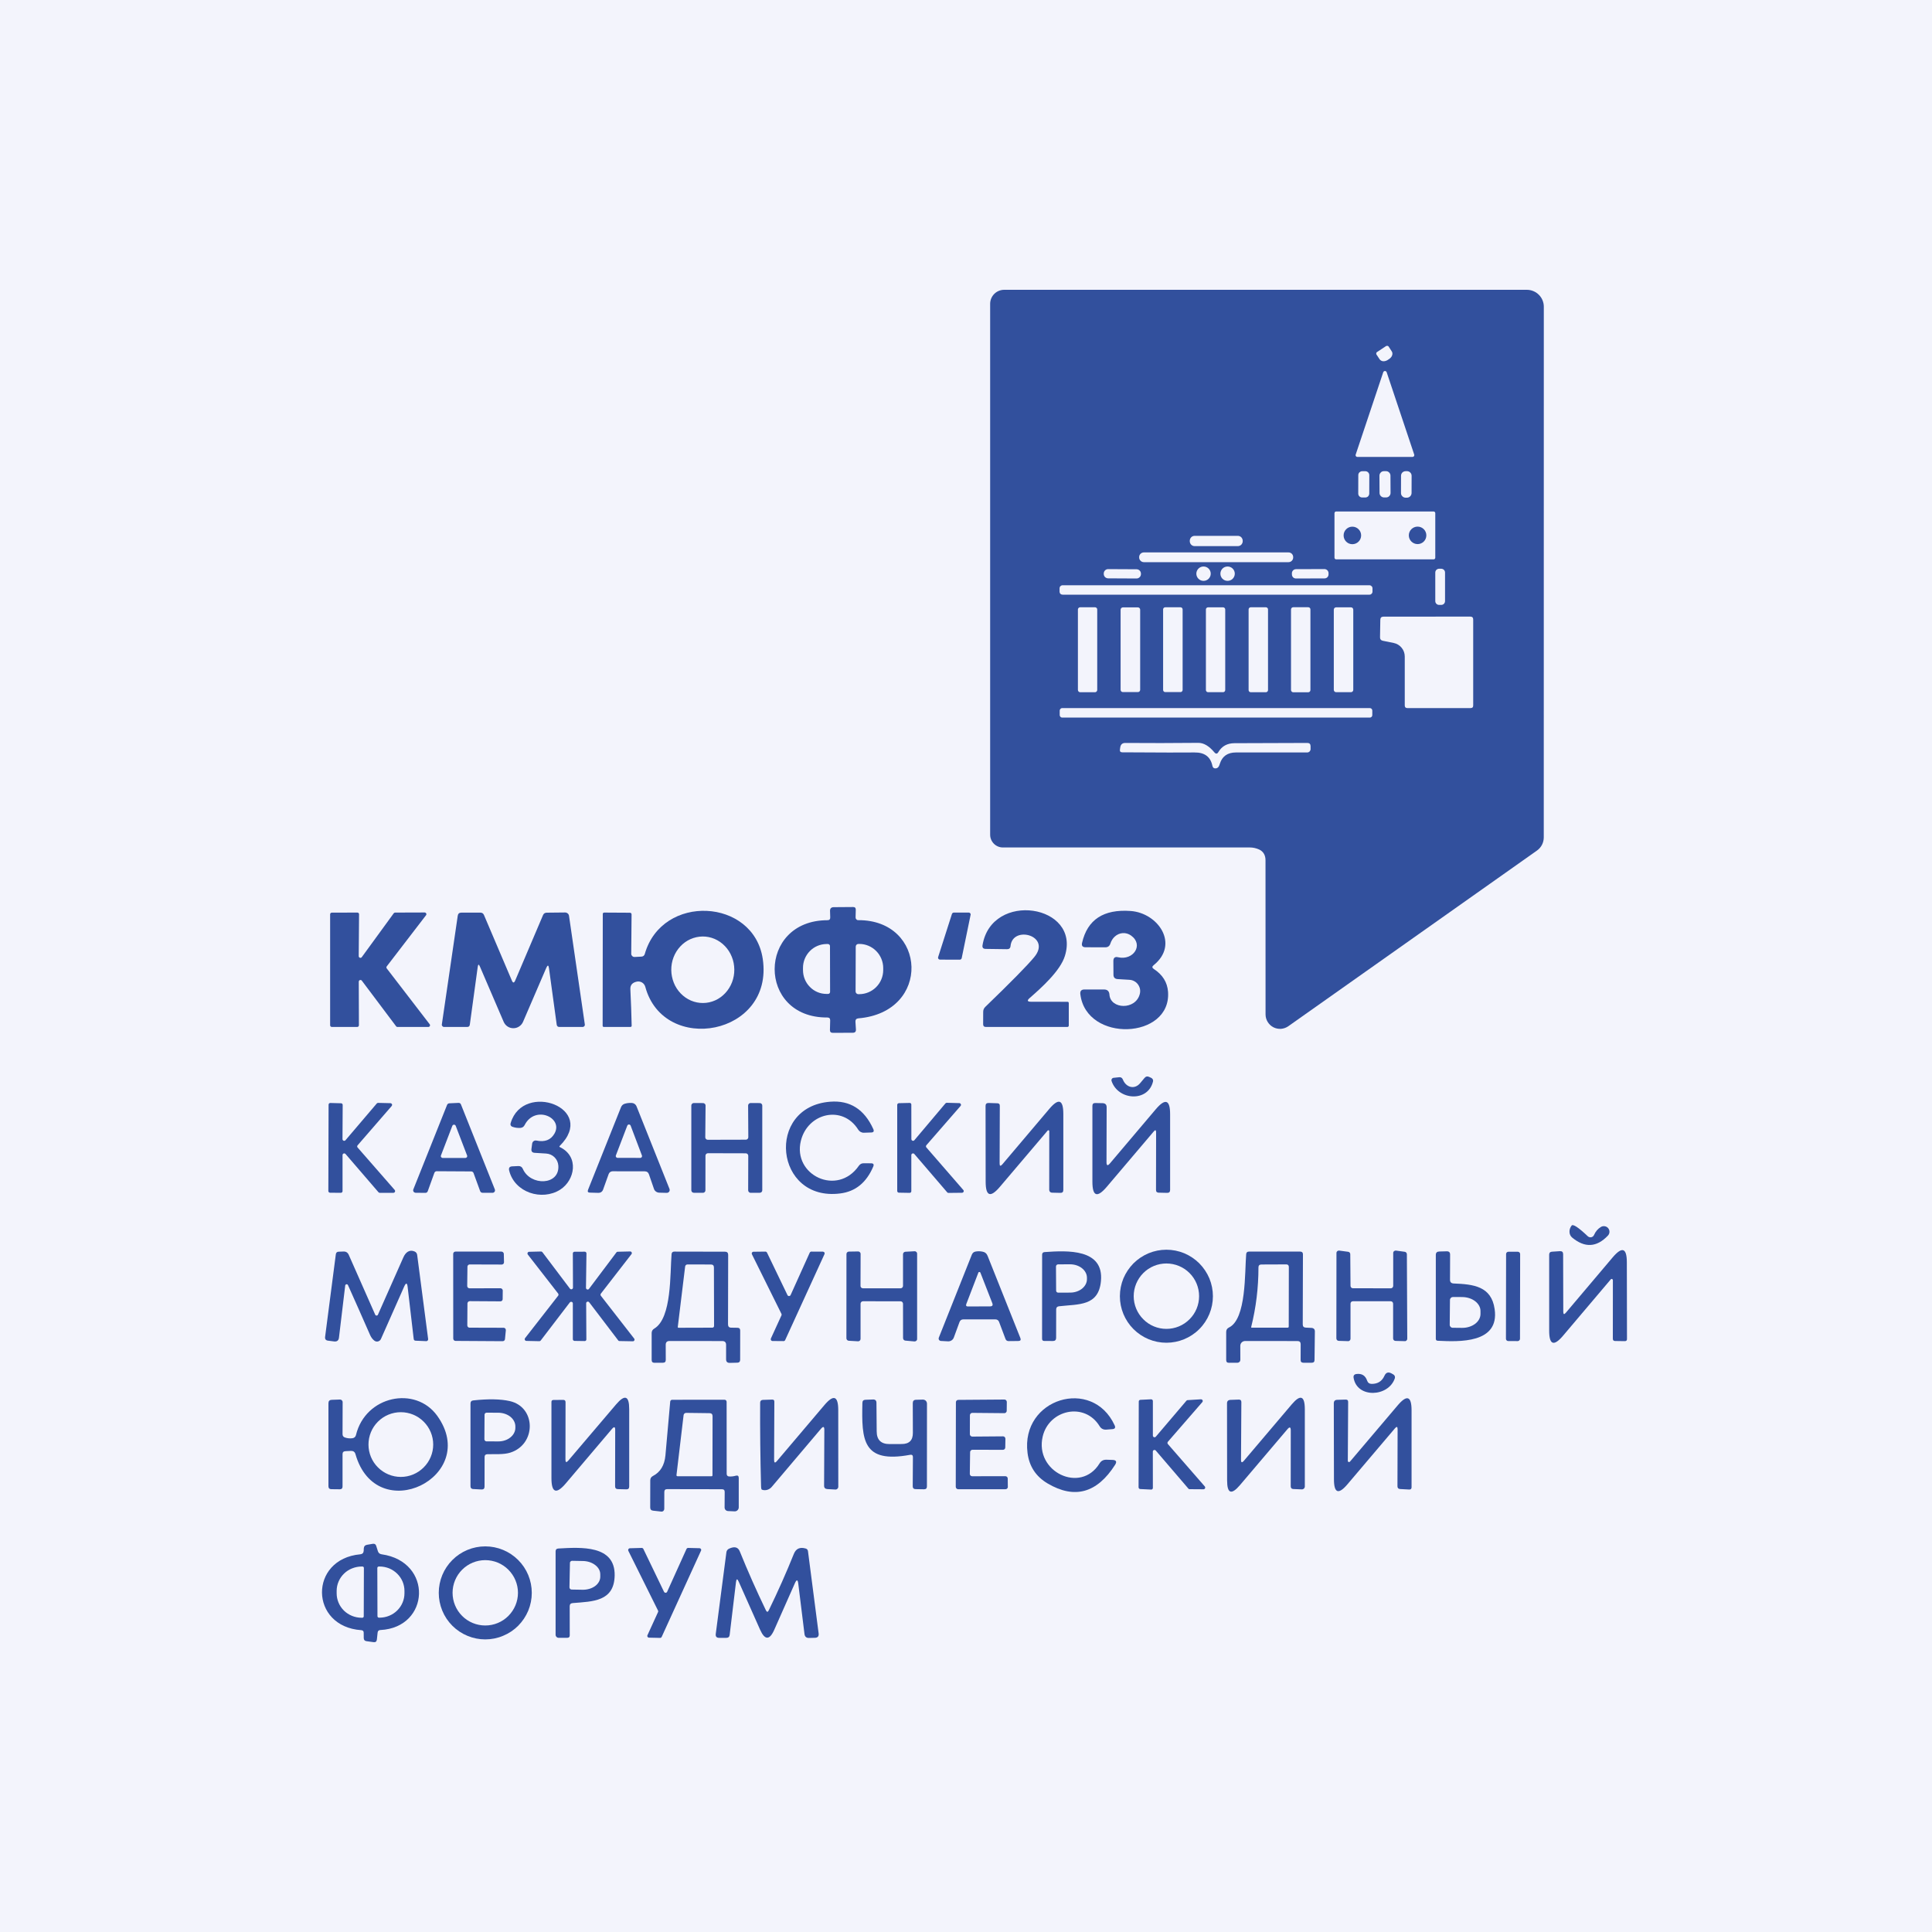 <?xml version="1.0" encoding="UTF-8"?> <svg xmlns="http://www.w3.org/2000/svg" width="40" height="40" viewBox="0 0 40 40" fill="none"><rect width="40" height="40" fill="#F3F4FC"></rect><path d="M26.067 17.587C26.006 17.56 25.942 17.546 25.88 17.546H20.764C20.694 17.546 20.627 17.518 20.578 17.469C20.528 17.419 20.5 17.352 20.5 17.283V6.29C20.5 6.213 20.531 6.139 20.585 6.085C20.639 6.031 20.713 6 20.79 6H31.612C31.658 6 31.704 6.009 31.746 6.027C31.789 6.044 31.828 6.07 31.86 6.103C31.893 6.135 31.919 6.174 31.936 6.216C31.954 6.259 31.963 6.304 31.963 6.35L31.962 17.337C31.962 17.391 31.949 17.443 31.925 17.491C31.9 17.538 31.865 17.579 31.821 17.61L26.673 21.247C26.628 21.278 26.576 21.297 26.521 21.301C26.466 21.304 26.412 21.293 26.363 21.268C26.315 21.243 26.274 21.204 26.246 21.158C26.217 21.111 26.202 21.057 26.202 21.003C26.201 19.958 26.2 18.895 26.201 17.813C26.202 17.71 26.158 17.628 26.067 17.587ZM28.697 7.165L28.511 7.288C28.506 7.29 28.503 7.294 28.5 7.298C28.497 7.302 28.495 7.307 28.494 7.312C28.493 7.317 28.493 7.322 28.494 7.327C28.494 7.332 28.497 7.337 28.499 7.341L28.564 7.439C28.572 7.45 28.582 7.459 28.594 7.466C28.606 7.473 28.62 7.477 28.636 7.479C28.651 7.48 28.667 7.479 28.683 7.474C28.699 7.47 28.714 7.463 28.729 7.454L28.763 7.431C28.778 7.421 28.79 7.41 28.8 7.397C28.811 7.384 28.819 7.37 28.823 7.355C28.828 7.341 28.83 7.326 28.828 7.312C28.827 7.298 28.822 7.285 28.814 7.274L28.751 7.176C28.748 7.172 28.744 7.168 28.74 7.165C28.736 7.162 28.731 7.161 28.726 7.16C28.721 7.159 28.716 7.159 28.711 7.16C28.706 7.161 28.701 7.163 28.697 7.165ZM28.068 9.412C28.066 9.417 28.065 9.423 28.066 9.429C28.067 9.435 28.07 9.44 28.073 9.445C28.076 9.45 28.081 9.453 28.086 9.456C28.091 9.459 28.097 9.46 28.103 9.46H29.245C29.251 9.46 29.256 9.459 29.262 9.456C29.267 9.453 29.271 9.45 29.275 9.445C29.278 9.44 29.28 9.435 29.281 9.429C29.282 9.423 29.282 9.417 29.28 9.412L28.709 7.705C28.706 7.698 28.701 7.692 28.695 7.688C28.689 7.683 28.681 7.681 28.674 7.681C28.666 7.681 28.659 7.683 28.653 7.688C28.646 7.692 28.642 7.698 28.639 7.705L28.068 9.412ZM28.35 9.838C28.35 9.816 28.341 9.795 28.326 9.78C28.311 9.765 28.29 9.756 28.269 9.756L28.204 9.756C28.193 9.756 28.182 9.758 28.172 9.762C28.163 9.766 28.154 9.772 28.146 9.779C28.138 9.787 28.132 9.796 28.128 9.806C28.124 9.816 28.122 9.826 28.122 9.837L28.121 10.218C28.121 10.24 28.129 10.261 28.144 10.276C28.16 10.291 28.18 10.3 28.202 10.3L28.267 10.3C28.278 10.3 28.288 10.298 28.298 10.294C28.308 10.29 28.317 10.284 28.325 10.277C28.332 10.269 28.338 10.26 28.342 10.25C28.346 10.241 28.349 10.23 28.349 10.219L28.35 9.838ZM28.788 9.847C28.788 9.822 28.778 9.799 28.76 9.781C28.742 9.764 28.719 9.754 28.694 9.755L28.652 9.755C28.64 9.755 28.628 9.757 28.616 9.762C28.605 9.767 28.595 9.774 28.587 9.783C28.578 9.791 28.571 9.802 28.567 9.813C28.562 9.824 28.56 9.836 28.56 9.849L28.562 10.207C28.562 10.232 28.572 10.255 28.59 10.272C28.608 10.29 28.631 10.299 28.656 10.299L28.698 10.299C28.71 10.299 28.722 10.296 28.733 10.292C28.745 10.287 28.755 10.28 28.763 10.271C28.772 10.262 28.779 10.252 28.783 10.241C28.788 10.23 28.79 10.217 28.79 10.205L28.788 9.847ZM29.226 9.85C29.226 9.838 29.223 9.826 29.219 9.814C29.214 9.802 29.207 9.792 29.198 9.783C29.189 9.774 29.179 9.767 29.167 9.762C29.156 9.757 29.143 9.755 29.131 9.755L29.103 9.755C29.078 9.755 29.053 9.765 29.035 9.782C29.017 9.8 29.007 9.824 29.007 9.85L29.006 10.208C29.006 10.22 29.008 10.233 29.013 10.245C29.018 10.256 29.025 10.267 29.034 10.275C29.042 10.284 29.053 10.291 29.064 10.296C29.076 10.301 29.088 10.304 29.101 10.304L29.129 10.304C29.154 10.304 29.178 10.294 29.196 10.276C29.214 10.258 29.224 10.234 29.225 10.209L29.226 9.85ZM29.716 10.624C29.716 10.615 29.712 10.606 29.706 10.6C29.7 10.593 29.691 10.59 29.682 10.59H27.663C27.659 10.59 27.654 10.591 27.65 10.592C27.646 10.594 27.642 10.597 27.639 10.6C27.636 10.603 27.634 10.607 27.632 10.611C27.63 10.615 27.629 10.619 27.629 10.624V11.547C27.629 11.552 27.63 11.556 27.632 11.56C27.634 11.564 27.636 11.568 27.639 11.571C27.642 11.574 27.646 11.577 27.65 11.578C27.654 11.58 27.659 11.581 27.663 11.581H29.682C29.691 11.581 29.7 11.577 29.706 11.571C29.712 11.565 29.716 11.556 29.716 11.547V10.624ZM25.729 11.196C25.729 11.169 25.718 11.143 25.699 11.123C25.679 11.104 25.654 11.094 25.626 11.094H24.735C24.708 11.094 24.682 11.104 24.663 11.123C24.644 11.143 24.633 11.169 24.633 11.196V11.205C24.633 11.232 24.644 11.258 24.663 11.278C24.682 11.297 24.708 11.307 24.735 11.307H25.626C25.654 11.307 25.679 11.297 25.699 11.278C25.718 11.258 25.729 11.232 25.729 11.205V11.196ZM26.774 11.534C26.774 11.508 26.764 11.484 26.746 11.465C26.727 11.447 26.703 11.437 26.677 11.437H23.683C23.657 11.437 23.632 11.447 23.614 11.465C23.595 11.484 23.585 11.508 23.585 11.534V11.541C23.585 11.567 23.595 11.592 23.614 11.61C23.632 11.629 23.657 11.639 23.683 11.639H26.677C26.703 11.639 26.727 11.629 26.746 11.61C26.764 11.592 26.774 11.567 26.774 11.541V11.534ZM25.067 11.877C25.067 11.838 25.051 11.8 25.023 11.772C24.995 11.744 24.957 11.729 24.918 11.729C24.878 11.729 24.841 11.744 24.813 11.772C24.785 11.8 24.769 11.838 24.769 11.877C24.769 11.917 24.785 11.955 24.813 11.983C24.841 12.011 24.878 12.026 24.918 12.026C24.957 12.026 24.995 12.011 25.023 11.983C25.051 11.955 25.067 11.917 25.067 11.877ZM25.565 11.877C25.565 11.838 25.549 11.8 25.521 11.772C25.493 11.744 25.455 11.729 25.416 11.729C25.376 11.729 25.338 11.744 25.31 11.772C25.283 11.8 25.267 11.838 25.267 11.877C25.267 11.917 25.283 11.955 25.31 11.983C25.338 12.011 25.376 12.026 25.416 12.026C25.455 12.026 25.493 12.011 25.521 11.983C25.549 11.955 25.565 11.917 25.565 11.877ZM23.622 11.877C23.622 11.853 23.613 11.83 23.596 11.813C23.579 11.796 23.556 11.786 23.532 11.786L22.943 11.783C22.919 11.783 22.896 11.792 22.879 11.809C22.862 11.826 22.852 11.849 22.852 11.873L22.852 11.883C22.852 11.906 22.861 11.93 22.878 11.947C22.895 11.964 22.918 11.973 22.942 11.974L23.531 11.977C23.555 11.977 23.578 11.967 23.595 11.95C23.612 11.934 23.622 11.911 23.622 11.886V11.877ZM27.506 11.866C27.506 11.855 27.504 11.844 27.499 11.834C27.495 11.823 27.489 11.814 27.481 11.807C27.474 11.799 27.464 11.793 27.454 11.789C27.444 11.784 27.433 11.782 27.422 11.782L26.831 11.784C26.82 11.784 26.809 11.787 26.799 11.791C26.789 11.795 26.78 11.801 26.772 11.809C26.764 11.817 26.758 11.826 26.754 11.836C26.75 11.847 26.747 11.857 26.747 11.868L26.748 11.894C26.748 11.905 26.75 11.916 26.754 11.926C26.758 11.936 26.765 11.945 26.772 11.953C26.78 11.961 26.789 11.967 26.8 11.971C26.81 11.975 26.821 11.977 26.832 11.977L27.423 11.975C27.434 11.975 27.444 11.973 27.455 11.969C27.465 11.965 27.474 11.958 27.482 11.951C27.489 11.943 27.496 11.934 27.5 11.923C27.504 11.913 27.506 11.902 27.506 11.891V11.866ZM29.918 11.854C29.918 11.833 29.91 11.813 29.895 11.798C29.88 11.784 29.86 11.775 29.839 11.775H29.795C29.774 11.775 29.754 11.784 29.739 11.798C29.724 11.813 29.716 11.833 29.716 11.854V12.445C29.716 12.466 29.724 12.486 29.739 12.501C29.754 12.516 29.774 12.524 29.795 12.524H29.839C29.86 12.524 29.88 12.516 29.895 12.501C29.91 12.486 29.918 12.466 29.918 12.445V11.854ZM28.416 12.18C28.416 12.172 28.414 12.164 28.411 12.156C28.408 12.148 28.403 12.141 28.397 12.136C28.391 12.13 28.384 12.125 28.377 12.122C28.369 12.119 28.361 12.117 28.353 12.117H22C21.983 12.117 21.967 12.124 21.955 12.136C21.943 12.147 21.937 12.163 21.937 12.18V12.25C21.937 12.266 21.943 12.282 21.955 12.294C21.967 12.306 21.983 12.312 22 12.312H28.353C28.361 12.312 28.369 12.311 28.377 12.308C28.384 12.305 28.391 12.3 28.397 12.294C28.403 12.288 28.408 12.281 28.411 12.274C28.414 12.266 28.416 12.258 28.416 12.25V12.18ZM22.717 12.62C22.717 12.614 22.716 12.607 22.714 12.602C22.711 12.596 22.708 12.591 22.703 12.587C22.699 12.582 22.694 12.579 22.689 12.577C22.683 12.574 22.677 12.573 22.671 12.573H22.364C22.358 12.573 22.352 12.574 22.346 12.577C22.34 12.579 22.335 12.582 22.331 12.587C22.326 12.591 22.323 12.596 22.321 12.602C22.318 12.607 22.317 12.614 22.317 12.62V14.285C22.317 14.298 22.322 14.309 22.331 14.318C22.34 14.327 22.351 14.332 22.364 14.332H22.671C22.683 14.332 22.695 14.327 22.703 14.318C22.712 14.309 22.717 14.298 22.717 14.285V12.62ZM23.606 12.623C23.606 12.61 23.601 12.598 23.592 12.589C23.583 12.58 23.571 12.575 23.558 12.575H23.249C23.236 12.575 23.224 12.58 23.215 12.589C23.206 12.598 23.201 12.61 23.201 12.623V14.282C23.201 14.294 23.206 14.306 23.215 14.316C23.224 14.324 23.236 14.329 23.249 14.329H23.558C23.571 14.329 23.583 14.324 23.592 14.316C23.601 14.306 23.606 14.294 23.606 14.282V12.623ZM24.485 12.618C24.485 12.613 24.484 12.607 24.482 12.601C24.48 12.596 24.476 12.591 24.472 12.586C24.468 12.582 24.463 12.579 24.457 12.576C24.452 12.574 24.446 12.573 24.44 12.573H24.126C24.12 12.573 24.114 12.574 24.108 12.576C24.103 12.579 24.098 12.582 24.094 12.586C24.09 12.591 24.086 12.596 24.084 12.601C24.081 12.607 24.081 12.613 24.081 12.618V14.284C24.081 14.296 24.085 14.308 24.094 14.316C24.102 14.325 24.114 14.329 24.126 14.329H24.44C24.452 14.329 24.463 14.325 24.472 14.316C24.48 14.308 24.485 14.296 24.485 14.284V12.618ZM25.367 12.618C25.367 12.607 25.362 12.595 25.354 12.587C25.346 12.579 25.334 12.574 25.323 12.574H25.011C24.999 12.574 24.988 12.579 24.98 12.587C24.971 12.595 24.967 12.607 24.967 12.618V14.286C24.967 14.298 24.971 14.309 24.98 14.318C24.988 14.326 24.999 14.331 25.011 14.331H25.323C25.334 14.331 25.346 14.326 25.354 14.318C25.362 14.309 25.367 14.298 25.367 14.286V12.618ZM26.253 12.618C26.253 12.613 26.252 12.607 26.25 12.601C26.247 12.596 26.244 12.591 26.24 12.586C26.236 12.582 26.231 12.579 26.225 12.576C26.22 12.574 26.214 12.573 26.208 12.573H25.896C25.89 12.573 25.884 12.574 25.879 12.576C25.873 12.579 25.868 12.582 25.864 12.586C25.86 12.591 25.857 12.596 25.854 12.601C25.852 12.607 25.851 12.613 25.851 12.618V14.286C25.851 14.299 25.855 14.31 25.864 14.319C25.872 14.327 25.884 14.332 25.896 14.332H26.208C26.214 14.332 26.22 14.331 26.225 14.328C26.231 14.326 26.236 14.323 26.24 14.319C26.244 14.314 26.247 14.309 26.25 14.304C26.252 14.298 26.253 14.292 26.253 14.286V12.618ZM27.131 12.618C27.131 12.606 27.127 12.594 27.118 12.585C27.109 12.577 27.097 12.572 27.085 12.572H26.776C26.763 12.572 26.751 12.577 26.743 12.585C26.734 12.594 26.729 12.606 26.729 12.618V14.286C26.729 14.299 26.734 14.311 26.743 14.319C26.751 14.328 26.763 14.333 26.776 14.333H27.085C27.097 14.333 27.109 14.328 27.118 14.319C27.127 14.311 27.131 14.299 27.131 14.286V12.618ZM28.018 12.622C28.018 12.609 28.013 12.597 28.004 12.588C27.995 12.579 27.983 12.574 27.97 12.574H27.663C27.65 12.574 27.638 12.579 27.629 12.588C27.62 12.597 27.615 12.609 27.615 12.622V14.283C27.615 14.296 27.62 14.308 27.629 14.317C27.638 14.326 27.65 14.331 27.663 14.331H27.97C27.983 14.331 27.995 14.326 28.004 14.317C28.013 14.308 28.018 14.296 28.018 14.283V12.622ZM28.855 13.312C28.92 13.325 28.978 13.36 29.02 13.412C29.062 13.463 29.084 13.527 29.084 13.593V14.606C29.084 14.642 29.102 14.66 29.138 14.66H30.446C30.484 14.66 30.502 14.641 30.501 14.604V12.827C30.501 12.786 30.481 12.766 30.441 12.766L28.644 12.767C28.601 12.767 28.579 12.789 28.578 12.831L28.572 13.194C28.571 13.234 28.59 13.258 28.628 13.266L28.855 13.312ZM28.412 14.712C28.412 14.698 28.407 14.685 28.397 14.675C28.387 14.665 28.374 14.66 28.36 14.66H21.992C21.979 14.66 21.965 14.665 21.956 14.675C21.946 14.685 21.94 14.698 21.94 14.712V14.805C21.94 14.819 21.946 14.832 21.956 14.842C21.965 14.852 21.979 14.857 21.992 14.857H28.36C28.374 14.857 28.387 14.852 28.397 14.842C28.407 14.832 28.412 14.819 28.412 14.805V14.712ZM25.142 15.576C25.032 15.444 24.92 15.378 24.806 15.38C24.288 15.385 23.785 15.386 23.3 15.382C23.239 15.381 23.204 15.411 23.194 15.47L23.187 15.518C23.181 15.557 23.198 15.576 23.237 15.576C24.031 15.581 24.529 15.582 24.731 15.579C24.939 15.576 25.063 15.668 25.102 15.857C25.109 15.893 25.132 15.911 25.168 15.909C25.184 15.908 25.199 15.903 25.212 15.893C25.229 15.881 25.243 15.854 25.256 15.811C25.305 15.657 25.416 15.579 25.588 15.579C26.09 15.578 26.582 15.578 27.064 15.579C27.073 15.579 27.082 15.577 27.091 15.574C27.099 15.57 27.107 15.565 27.114 15.559C27.12 15.552 27.125 15.544 27.129 15.536C27.132 15.527 27.134 15.518 27.134 15.509V15.448C27.133 15.404 27.111 15.382 27.068 15.382C26.573 15.384 26.07 15.385 25.56 15.387C25.409 15.387 25.298 15.448 25.226 15.569C25.202 15.611 25.174 15.614 25.142 15.576Z" fill="#32509D"></path><path d="M27.999 11.267C28.099 11.267 28.181 11.186 28.181 11.085C28.181 10.985 28.099 10.904 27.999 10.904C27.899 10.904 27.818 10.985 27.818 11.085C27.818 11.186 27.899 11.267 27.999 11.267Z" fill="#32509D"></path><path d="M29.35 11.265C29.45 11.265 29.531 11.184 29.531 11.084C29.531 10.984 29.45 10.903 29.35 10.903C29.25 10.903 29.168 10.984 29.168 11.084C29.168 11.184 29.25 11.265 29.35 11.265Z" fill="#32509D"></path><path d="M17.189 18.994L17.185 18.859C17.184 18.809 17.209 18.783 17.26 18.782L17.662 18.779C17.699 18.778 17.718 18.796 17.718 18.834L17.714 18.996C17.714 19.003 17.716 19.011 17.718 19.017C17.721 19.024 17.725 19.03 17.73 19.035C17.735 19.04 17.741 19.044 17.747 19.047C17.754 19.05 17.761 19.051 17.768 19.051C19.187 19.042 19.29 20.957 17.77 21.084C17.729 21.088 17.709 21.111 17.711 21.153L17.721 21.313C17.724 21.359 17.702 21.382 17.657 21.382L17.243 21.384C17.202 21.384 17.182 21.364 17.183 21.323L17.188 21.125C17.188 21.085 17.169 21.066 17.128 21.066C15.671 21.076 15.678 19.052 17.132 19.052C17.171 19.052 17.19 19.033 17.189 18.994ZM17.186 20.536L17.184 19.587C17.184 19.576 17.18 19.566 17.172 19.558C17.164 19.55 17.153 19.545 17.142 19.545H17.111C16.982 19.546 16.858 19.598 16.767 19.691C16.676 19.784 16.624 19.91 16.625 20.041V20.083C16.625 20.148 16.637 20.212 16.662 20.273C16.686 20.333 16.722 20.387 16.768 20.433C16.813 20.48 16.867 20.516 16.926 20.541C16.985 20.566 17.049 20.578 17.113 20.578H17.144C17.156 20.578 17.166 20.574 17.174 20.566C17.182 20.558 17.186 20.547 17.186 20.536ZM17.717 19.599L17.714 20.527C17.714 20.542 17.72 20.556 17.731 20.567C17.741 20.577 17.755 20.583 17.77 20.583H17.789C17.854 20.583 17.919 20.57 17.979 20.545C18.039 20.52 18.094 20.483 18.14 20.437C18.186 20.391 18.223 20.336 18.248 20.275C18.273 20.215 18.286 20.149 18.286 20.084V20.042C18.286 19.91 18.233 19.783 18.141 19.69C18.048 19.596 17.922 19.543 17.791 19.543H17.773C17.758 19.543 17.744 19.549 17.733 19.559C17.723 19.57 17.717 19.584 17.717 19.599Z" fill="#32509D"></path><path d="M13.36 20.431C13.35 20.395 13.327 20.363 13.295 20.343C13.263 20.323 13.224 20.316 13.187 20.323C13.093 20.342 13.047 20.394 13.051 20.48C13.064 20.745 13.073 20.996 13.078 21.233C13.079 21.252 13.069 21.262 13.05 21.262H12.504C12.486 21.262 12.477 21.253 12.477 21.235L12.48 18.925C12.48 18.904 12.491 18.894 12.512 18.894L13.039 18.897C13.063 18.897 13.076 18.91 13.076 18.934L13.069 19.746C13.069 19.755 13.07 19.764 13.074 19.773C13.078 19.781 13.083 19.788 13.089 19.794C13.096 19.801 13.104 19.805 13.112 19.809C13.12 19.812 13.129 19.813 13.139 19.813L13.279 19.806C13.316 19.804 13.34 19.785 13.35 19.75C13.707 18.495 15.604 18.594 15.792 19.853C16.028 21.44 13.742 21.85 13.36 20.431ZM14.557 20.766C14.642 20.766 14.727 20.747 14.806 20.712C14.885 20.677 14.956 20.625 15.016 20.561C15.076 20.496 15.124 20.42 15.156 20.336C15.188 20.252 15.204 20.163 15.203 20.072C15.202 19.982 15.185 19.892 15.151 19.809C15.118 19.726 15.069 19.65 15.008 19.587C14.947 19.523 14.874 19.473 14.795 19.439C14.715 19.405 14.63 19.388 14.545 19.389C14.459 19.39 14.374 19.409 14.295 19.444C14.216 19.479 14.145 19.53 14.085 19.595C14.025 19.659 13.977 19.736 13.945 19.82C13.913 19.903 13.897 19.993 13.898 20.084C13.899 20.174 13.917 20.263 13.95 20.346C13.983 20.43 14.032 20.505 14.094 20.569C14.155 20.632 14.227 20.682 14.306 20.716C14.386 20.75 14.471 20.767 14.557 20.766Z" fill="#32509D"></path><path d="M21.344 20.74L22.1 20.741C22.118 20.741 22.128 20.75 22.128 20.77V21.235C22.128 21.242 22.124 21.249 22.119 21.254C22.114 21.259 22.107 21.262 22.1 21.262H20.412C20.374 21.262 20.355 21.243 20.355 21.205L20.356 20.949C20.356 20.909 20.37 20.875 20.399 20.847C20.929 20.335 21.267 19.992 21.412 19.817C21.781 19.374 20.964 19.147 20.922 19.587C20.918 19.631 20.893 19.653 20.849 19.652L20.406 19.646C20.355 19.645 20.334 19.62 20.342 19.57C20.528 18.437 22.381 18.727 22.047 19.793C21.952 20.101 21.561 20.451 21.316 20.665C21.26 20.714 21.269 20.739 21.344 20.74Z" fill="#32509D"></path><path d="M23.887 20.061C24.07 20.179 24.168 20.337 24.183 20.533C24.255 21.521 22.489 21.594 22.367 20.583C22.359 20.518 22.388 20.486 22.453 20.486H22.856C22.927 20.486 22.965 20.522 22.97 20.592C22.989 20.896 23.514 20.919 23.599 20.577C23.607 20.544 23.608 20.509 23.602 20.475C23.595 20.442 23.581 20.41 23.561 20.382C23.541 20.354 23.515 20.331 23.485 20.315C23.455 20.298 23.422 20.288 23.387 20.286L23.138 20.271C23.082 20.267 23.053 20.237 23.053 20.18L23.051 19.897C23.051 19.829 23.084 19.803 23.15 19.819C23.464 19.892 23.686 19.561 23.417 19.369C23.367 19.333 23.307 19.315 23.245 19.319C23.184 19.323 23.125 19.349 23.08 19.391C23.038 19.429 23.008 19.478 22.989 19.536C22.973 19.587 22.938 19.613 22.884 19.613L22.475 19.612C22.413 19.612 22.389 19.581 22.403 19.521C22.513 19.039 22.849 18.82 23.409 18.861C23.978 18.902 24.425 19.549 23.884 19.984C23.85 20.011 23.851 20.037 23.887 20.061Z" fill="#32509D"></path><path d="M7.428 20.324L7.431 21.227C7.431 21.236 7.427 21.245 7.421 21.252C7.414 21.258 7.405 21.262 7.396 21.262H6.87C6.861 21.262 6.852 21.258 6.845 21.252C6.839 21.245 6.835 21.236 6.835 21.227V18.93C6.835 18.92 6.839 18.912 6.845 18.905C6.852 18.898 6.861 18.895 6.87 18.895L7.399 18.894C7.409 18.894 7.418 18.897 7.424 18.904C7.431 18.91 7.434 18.919 7.434 18.928L7.427 19.796C7.427 19.803 7.43 19.811 7.434 19.817C7.438 19.823 7.444 19.827 7.451 19.829C7.458 19.832 7.466 19.832 7.473 19.829C7.48 19.827 7.486 19.823 7.49 19.817L8.153 18.907C8.156 18.903 8.161 18.9 8.166 18.897C8.17 18.895 8.176 18.894 8.181 18.894L8.793 18.892C8.799 18.892 8.806 18.894 8.811 18.898C8.817 18.901 8.821 18.906 8.824 18.912C8.827 18.918 8.828 18.924 8.828 18.93C8.827 18.937 8.825 18.943 8.821 18.948L8.007 20.008C8.002 20.014 8 20.021 8 20.029C8 20.036 8.002 20.044 8.007 20.05L8.896 21.206C8.9 21.211 8.903 21.217 8.903 21.224C8.904 21.23 8.903 21.237 8.9 21.242C8.897 21.248 8.892 21.253 8.887 21.257C8.881 21.26 8.875 21.262 8.868 21.262H8.229C8.223 21.262 8.218 21.261 8.213 21.258C8.208 21.256 8.204 21.252 8.201 21.248L7.491 20.303C7.487 20.297 7.481 20.293 7.474 20.291C7.467 20.289 7.459 20.289 7.452 20.291C7.445 20.294 7.439 20.298 7.435 20.304C7.431 20.31 7.428 20.317 7.428 20.324Z" fill="#32509D"></path><path d="M11.366 20.046C11.357 19.977 11.338 19.975 11.31 20.039L10.829 21.156C10.812 21.195 10.784 21.229 10.748 21.252C10.713 21.276 10.671 21.288 10.628 21.288C10.586 21.288 10.544 21.276 10.508 21.252C10.473 21.229 10.445 21.195 10.428 21.156L9.936 20.011C9.914 19.959 9.899 19.961 9.891 20.017L9.727 21.215C9.723 21.246 9.705 21.262 9.673 21.262H9.193C9.187 21.262 9.18 21.261 9.174 21.258C9.168 21.255 9.163 21.251 9.159 21.246C9.155 21.241 9.151 21.235 9.149 21.229C9.147 21.223 9.147 21.216 9.148 21.209L9.477 18.96C9.483 18.916 9.508 18.895 9.553 18.895H9.946C9.981 18.895 10.005 18.911 10.019 18.942L10.597 20.3C10.62 20.355 10.643 20.355 10.667 20.3L11.243 18.946C11.257 18.913 11.282 18.897 11.318 18.896L11.701 18.892C11.72 18.892 11.74 18.9 11.754 18.912C11.769 18.925 11.779 18.943 11.781 18.962L12.108 21.209C12.109 21.216 12.109 21.223 12.107 21.229C12.105 21.235 12.102 21.241 12.097 21.246C12.093 21.251 12.088 21.255 12.082 21.258C12.076 21.261 12.069 21.262 12.062 21.262H11.581C11.549 21.262 11.531 21.246 11.526 21.214L11.366 20.046Z" fill="#32509D"></path><path d="M19.423 19.816L19.709 18.922C19.712 18.914 19.717 18.907 19.724 18.902C19.731 18.897 19.739 18.894 19.748 18.894H20.056C20.062 18.894 20.068 18.895 20.073 18.898C20.079 18.9 20.083 18.904 20.087 18.908C20.091 18.913 20.094 18.918 20.095 18.924C20.097 18.93 20.097 18.936 20.095 18.942L19.911 19.837C19.909 19.846 19.904 19.855 19.896 19.86C19.889 19.866 19.88 19.869 19.871 19.869L19.46 19.868C19.454 19.867 19.448 19.866 19.443 19.863C19.437 19.86 19.433 19.856 19.429 19.851C19.425 19.846 19.423 19.841 19.422 19.835C19.421 19.828 19.421 19.822 19.423 19.816Z" fill="#32509D"></path><path d="M23.607 22.424C23.636 22.389 23.666 22.354 23.695 22.319C23.723 22.285 23.757 22.278 23.796 22.298L23.84 22.319C23.852 22.326 23.862 22.337 23.868 22.349C23.874 22.362 23.876 22.377 23.872 22.39C23.769 22.824 23.15 22.785 23.014 22.382C23.011 22.375 23.011 22.367 23.012 22.359C23.012 22.352 23.015 22.344 23.019 22.338C23.023 22.331 23.029 22.326 23.035 22.322C23.042 22.318 23.049 22.315 23.057 22.315L23.171 22.303C23.207 22.299 23.232 22.315 23.247 22.349C23.31 22.512 23.488 22.568 23.607 22.424Z" fill="#32509D"></path><path d="M11.593 23.75C11.995 23.944 11.905 24.436 11.596 24.632C11.22 24.868 10.652 24.693 10.541 24.232C10.529 24.179 10.55 24.151 10.604 24.148L10.732 24.142C10.775 24.14 10.806 24.159 10.824 24.199C10.981 24.559 11.587 24.545 11.56 24.135C11.556 24.069 11.528 24.008 11.482 23.961C11.436 23.915 11.374 23.887 11.309 23.883L11.068 23.868C11.018 23.864 10.997 23.838 11.003 23.788L11.018 23.676C11.02 23.666 11.023 23.656 11.028 23.648C11.033 23.639 11.04 23.632 11.048 23.626C11.057 23.62 11.066 23.616 11.075 23.614C11.085 23.612 11.095 23.612 11.105 23.614C11.278 23.65 11.403 23.603 11.479 23.471C11.671 23.139 11.076 22.872 10.862 23.293C10.844 23.329 10.814 23.349 10.773 23.352C10.721 23.355 10.669 23.349 10.618 23.332C10.575 23.319 10.56 23.29 10.574 23.248C10.834 22.381 12.377 22.939 11.588 23.726C11.578 23.736 11.579 23.744 11.593 23.75Z" fill="#32509D"></path><path d="M16.581 23.62C16.407 24.33 17.337 24.777 17.781 24.137C17.806 24.101 17.84 24.083 17.884 24.084L18.037 24.085C18.084 24.086 18.098 24.108 18.08 24.152C17.939 24.484 17.711 24.67 17.396 24.709C16.036 24.883 15.844 22.915 17.186 22.81C17.597 22.777 17.895 22.966 18.081 23.377C18.101 23.422 18.086 23.446 18.037 23.447L17.886 23.452C17.863 23.453 17.84 23.447 17.819 23.436C17.799 23.425 17.782 23.409 17.769 23.389C17.446 22.87 16.723 23.041 16.581 23.62Z" fill="#32509D"></path><path d="M7.092 23.915V24.661C7.092 24.67 7.089 24.679 7.082 24.685C7.076 24.692 7.067 24.696 7.057 24.696L6.833 24.694C6.824 24.694 6.815 24.69 6.808 24.683C6.802 24.677 6.798 24.668 6.798 24.659L6.803 22.871C6.803 22.866 6.804 22.861 6.806 22.857C6.807 22.853 6.81 22.849 6.813 22.846C6.817 22.842 6.821 22.84 6.825 22.838C6.829 22.837 6.834 22.836 6.839 22.836L7.061 22.842C7.07 22.842 7.079 22.846 7.085 22.852C7.091 22.859 7.095 22.867 7.095 22.877L7.091 23.585C7.091 23.592 7.094 23.599 7.098 23.605C7.102 23.611 7.108 23.615 7.114 23.617C7.121 23.62 7.128 23.62 7.135 23.618C7.142 23.616 7.148 23.613 7.153 23.607L7.801 22.846C7.804 22.842 7.808 22.839 7.813 22.837C7.817 22.835 7.822 22.834 7.828 22.834L8.084 22.84C8.091 22.841 8.097 22.843 8.103 22.846C8.108 22.85 8.112 22.855 8.115 22.861C8.118 22.867 8.119 22.874 8.118 22.88C8.117 22.886 8.114 22.892 8.11 22.898L7.404 23.712C7.398 23.718 7.395 23.726 7.395 23.735C7.395 23.744 7.398 23.752 7.404 23.758L8.172 24.637C8.176 24.643 8.179 24.649 8.18 24.656C8.181 24.662 8.18 24.669 8.177 24.675C8.175 24.682 8.17 24.687 8.164 24.69C8.159 24.694 8.152 24.696 8.145 24.696H7.862C7.857 24.696 7.852 24.695 7.848 24.693C7.843 24.691 7.839 24.688 7.836 24.684L7.154 23.892C7.149 23.887 7.143 23.883 7.136 23.881C7.129 23.879 7.122 23.879 7.115 23.882C7.108 23.884 7.102 23.889 7.098 23.895C7.094 23.901 7.092 23.908 7.092 23.915Z" fill="#32509D"></path><path d="M9.755 24.253L9.042 24.249C9.031 24.249 9.021 24.252 9.012 24.258C9.003 24.264 8.997 24.273 8.993 24.283L8.856 24.663C8.852 24.673 8.845 24.682 8.837 24.688C8.828 24.694 8.817 24.697 8.807 24.697L8.604 24.695C8.596 24.695 8.588 24.692 8.581 24.688C8.573 24.684 8.567 24.679 8.562 24.672C8.558 24.665 8.555 24.657 8.554 24.648C8.553 24.64 8.555 24.631 8.558 24.624L9.257 22.874C9.261 22.866 9.267 22.858 9.275 22.852C9.282 22.847 9.292 22.843 9.301 22.843L9.493 22.834C9.504 22.833 9.514 22.836 9.523 22.841C9.532 22.847 9.539 22.855 9.543 22.865L10.245 24.625C10.248 24.633 10.249 24.641 10.248 24.65C10.248 24.658 10.245 24.666 10.24 24.673C10.235 24.68 10.229 24.686 10.221 24.69C10.214 24.694 10.205 24.696 10.197 24.696L9.99 24.695C9.979 24.695 9.969 24.692 9.96 24.686C9.951 24.68 9.945 24.671 9.941 24.661L9.804 24.286C9.8 24.276 9.794 24.268 9.785 24.262C9.776 24.256 9.766 24.253 9.755 24.253ZM9.129 23.924C9.127 23.929 9.126 23.935 9.127 23.941C9.128 23.947 9.13 23.953 9.134 23.958C9.137 23.962 9.141 23.966 9.147 23.969C9.152 23.972 9.158 23.974 9.164 23.974H9.636C9.642 23.974 9.648 23.972 9.653 23.969C9.659 23.966 9.663 23.962 9.667 23.958C9.67 23.953 9.672 23.947 9.673 23.941C9.674 23.935 9.673 23.929 9.671 23.924L9.435 23.309C9.432 23.302 9.428 23.296 9.421 23.292C9.415 23.287 9.408 23.285 9.4 23.285C9.393 23.285 9.385 23.287 9.379 23.292C9.373 23.296 9.368 23.302 9.365 23.309L9.129 23.924Z" fill="#32509D"></path><path d="M12.602 24.307L12.485 24.633C12.478 24.652 12.466 24.668 12.449 24.68C12.433 24.691 12.413 24.697 12.393 24.697L12.215 24.692C12.173 24.692 12.16 24.672 12.175 24.633L12.858 22.922C12.865 22.905 12.875 22.89 12.888 22.878C12.901 22.866 12.917 22.857 12.934 22.852C12.978 22.839 13.024 22.833 13.07 22.835C13.124 22.836 13.161 22.862 13.181 22.911L13.861 24.615C13.864 24.625 13.866 24.634 13.865 24.644C13.864 24.654 13.86 24.663 13.855 24.671C13.849 24.679 13.842 24.686 13.833 24.69C13.825 24.695 13.815 24.697 13.805 24.697L13.648 24.693C13.624 24.692 13.6 24.684 13.581 24.67C13.561 24.656 13.546 24.636 13.539 24.613L13.437 24.317C13.423 24.273 13.392 24.251 13.347 24.251L12.682 24.25C12.665 24.25 12.648 24.256 12.633 24.266C12.619 24.276 12.608 24.291 12.602 24.307ZM12.751 23.922C12.749 23.928 12.748 23.934 12.749 23.94C12.75 23.946 12.752 23.951 12.756 23.956C12.759 23.961 12.764 23.965 12.769 23.968C12.774 23.971 12.78 23.972 12.786 23.972L13.255 23.973C13.261 23.973 13.267 23.972 13.273 23.969C13.278 23.966 13.283 23.962 13.286 23.957C13.289 23.952 13.292 23.946 13.292 23.94C13.293 23.934 13.292 23.928 13.29 23.922L13.057 23.306C13.054 23.299 13.05 23.292 13.043 23.288C13.037 23.284 13.03 23.281 13.022 23.281C13.014 23.281 13.007 23.284 13.001 23.288C12.995 23.292 12.99 23.299 12.987 23.306L12.751 23.922Z" fill="#32509D"></path><path d="M14.653 23.598L15.442 23.596C15.455 23.596 15.468 23.591 15.478 23.581C15.487 23.572 15.493 23.559 15.493 23.545L15.489 22.888C15.489 22.881 15.491 22.875 15.493 22.868C15.496 22.862 15.5 22.856 15.505 22.852C15.51 22.847 15.515 22.843 15.522 22.84C15.528 22.838 15.535 22.837 15.542 22.837L15.732 22.838C15.746 22.838 15.758 22.844 15.768 22.854C15.777 22.863 15.782 22.876 15.782 22.889V24.643C15.782 24.657 15.777 24.67 15.768 24.679C15.758 24.689 15.746 24.694 15.732 24.695L15.543 24.696C15.536 24.696 15.529 24.695 15.523 24.692C15.517 24.69 15.511 24.686 15.506 24.681C15.501 24.676 15.497 24.671 15.495 24.665C15.492 24.658 15.49 24.651 15.49 24.645L15.492 23.929C15.492 23.916 15.486 23.903 15.477 23.893C15.467 23.883 15.454 23.878 15.44 23.878L14.658 23.876C14.644 23.876 14.631 23.881 14.621 23.891C14.612 23.9 14.606 23.913 14.606 23.927L14.605 24.645C14.605 24.658 14.6 24.671 14.59 24.681C14.581 24.69 14.568 24.696 14.554 24.696L14.364 24.695C14.351 24.695 14.338 24.689 14.328 24.68C14.319 24.67 14.313 24.657 14.313 24.643V22.888C14.313 22.881 14.315 22.875 14.317 22.868C14.32 22.862 14.324 22.856 14.329 22.852C14.334 22.847 14.339 22.843 14.346 22.84C14.352 22.838 14.359 22.837 14.366 22.837L14.556 22.838C14.563 22.838 14.57 22.84 14.576 22.842C14.582 22.845 14.588 22.849 14.593 22.854C14.598 22.858 14.602 22.864 14.604 22.871C14.607 22.877 14.608 22.884 14.608 22.89L14.602 23.547C14.602 23.56 14.607 23.573 14.617 23.583C14.626 23.592 14.639 23.598 14.653 23.598Z" fill="#32509D"></path><path d="M18.868 23.915V24.662C18.868 24.671 18.865 24.68 18.858 24.687C18.852 24.693 18.843 24.697 18.833 24.697L18.611 24.693C18.602 24.693 18.593 24.69 18.587 24.683C18.58 24.677 18.576 24.668 18.576 24.659V22.875C18.576 22.866 18.58 22.858 18.586 22.851C18.593 22.845 18.601 22.841 18.61 22.84L18.832 22.835C18.837 22.834 18.842 22.835 18.846 22.837C18.85 22.839 18.854 22.841 18.858 22.844C18.861 22.848 18.864 22.852 18.866 22.856C18.867 22.86 18.868 22.865 18.868 22.869L18.869 23.585C18.87 23.592 18.872 23.599 18.876 23.605C18.88 23.611 18.886 23.615 18.893 23.617C18.899 23.62 18.907 23.62 18.913 23.618C18.92 23.616 18.926 23.613 18.931 23.607L19.574 22.845C19.578 22.841 19.582 22.838 19.586 22.836C19.591 22.834 19.596 22.832 19.601 22.832L19.862 22.839C19.868 22.839 19.875 22.841 19.881 22.845C19.886 22.849 19.89 22.854 19.893 22.86C19.896 22.866 19.897 22.873 19.896 22.88C19.895 22.886 19.892 22.892 19.887 22.898L19.18 23.71C19.174 23.717 19.171 23.725 19.171 23.734C19.171 23.742 19.174 23.751 19.18 23.757L19.944 24.637C19.949 24.642 19.952 24.648 19.953 24.654C19.954 24.661 19.953 24.668 19.95 24.674C19.947 24.68 19.942 24.686 19.937 24.689C19.931 24.693 19.924 24.695 19.917 24.695L19.637 24.698C19.632 24.698 19.627 24.697 19.622 24.695C19.618 24.692 19.614 24.689 19.61 24.685L18.93 23.892C18.925 23.886 18.919 23.882 18.912 23.881C18.905 23.879 18.898 23.879 18.891 23.882C18.884 23.884 18.878 23.889 18.874 23.895C18.87 23.901 18.868 23.908 18.868 23.915Z" fill="#32509D"></path><path d="M21.724 23.419C21.724 23.415 21.723 23.411 21.72 23.408C21.718 23.405 21.715 23.403 21.712 23.402C21.708 23.4 21.704 23.4 21.701 23.401C21.697 23.402 21.694 23.404 21.691 23.407L20.7 24.574C20.505 24.803 20.407 24.767 20.407 24.465L20.405 22.896C20.405 22.855 20.426 22.835 20.468 22.836L20.648 22.842C20.684 22.842 20.701 22.86 20.7 22.895L20.696 24.085C20.695 24.144 20.714 24.151 20.753 24.106L21.725 22.958C21.918 22.73 22.015 22.765 22.015 23.064V24.637C22.015 24.678 21.995 24.698 21.954 24.697L21.779 24.693C21.764 24.693 21.75 24.687 21.739 24.676C21.729 24.666 21.723 24.651 21.723 24.636L21.724 23.419Z" fill="#32509D"></path><path d="M22.98 24.087L23.929 22.966C24.128 22.732 24.227 22.768 24.226 23.075V24.636C24.226 24.677 24.206 24.698 24.165 24.697L23.99 24.693C23.953 24.692 23.934 24.674 23.934 24.637L23.936 23.446C23.936 23.393 23.919 23.387 23.886 23.427L22.912 24.575C22.715 24.805 22.617 24.77 22.617 24.466V22.895C22.617 22.855 22.638 22.835 22.679 22.837L22.83 22.84C22.884 22.842 22.912 22.87 22.912 22.925L22.909 24.06C22.909 24.134 22.933 24.143 22.98 24.087Z" fill="#32509D"></path><path d="M33.003 25.568C33.036 25.494 33.083 25.44 33.145 25.403C33.169 25.388 33.198 25.383 33.226 25.388C33.255 25.393 33.28 25.408 33.297 25.43C33.315 25.453 33.324 25.481 33.322 25.509C33.32 25.538 33.308 25.564 33.288 25.584C33.056 25.827 32.81 25.839 32.548 25.621C32.516 25.593 32.496 25.553 32.495 25.507C32.492 25.461 32.508 25.414 32.538 25.375C32.566 25.337 32.678 25.41 32.873 25.595C32.882 25.604 32.894 25.61 32.907 25.614C32.919 25.617 32.932 25.618 32.945 25.616C32.958 25.613 32.97 25.607 32.98 25.599C32.99 25.591 32.998 25.58 33.003 25.568Z" fill="#32509D"></path><path d="M7.147 26.617L7.018 27.694C7.011 27.754 6.977 27.78 6.917 27.773L6.791 27.757C6.745 27.751 6.725 27.725 6.731 27.678L6.953 25.969C6.957 25.934 6.978 25.915 7.013 25.915L7.122 25.911C7.141 25.911 7.161 25.916 7.178 25.927C7.195 25.938 7.208 25.953 7.217 25.972L7.769 27.221C7.772 27.226 7.776 27.23 7.78 27.233C7.785 27.236 7.791 27.238 7.797 27.238C7.802 27.238 7.808 27.236 7.813 27.233C7.818 27.23 7.822 27.226 7.824 27.221C7.998 26.829 8.174 26.433 8.351 26.033C8.396 25.93 8.476 25.863 8.585 25.911C8.615 25.925 8.632 25.948 8.637 25.981L8.864 27.722C8.865 27.728 8.864 27.734 8.862 27.739C8.861 27.745 8.858 27.75 8.854 27.754C8.85 27.759 8.845 27.762 8.839 27.764C8.834 27.767 8.828 27.768 8.822 27.767L8.607 27.758C8.581 27.758 8.567 27.744 8.565 27.719L8.44 26.648C8.43 26.556 8.406 26.552 8.368 26.637L7.887 27.722C7.881 27.735 7.873 27.745 7.863 27.754C7.852 27.763 7.84 27.769 7.827 27.773C7.814 27.776 7.8 27.776 7.787 27.774C7.774 27.771 7.762 27.765 7.751 27.757C7.714 27.729 7.685 27.69 7.663 27.641C7.508 27.288 7.356 26.944 7.205 26.608C7.203 26.602 7.198 26.596 7.192 26.593C7.186 26.59 7.179 26.588 7.173 26.589C7.166 26.59 7.159 26.594 7.155 26.599C7.15 26.604 7.147 26.61 7.147 26.617Z" fill="#32509D"></path><path d="M18.696 26.622V25.967C18.696 25.954 18.701 25.941 18.71 25.932C18.72 25.922 18.732 25.917 18.745 25.916L18.934 25.906C18.942 25.905 18.948 25.906 18.955 25.909C18.961 25.911 18.967 25.915 18.972 25.92C18.977 25.924 18.981 25.93 18.984 25.937C18.987 25.943 18.988 25.95 18.988 25.957V27.721C18.988 27.729 18.987 27.736 18.984 27.742C18.981 27.749 18.977 27.754 18.971 27.759C18.966 27.764 18.96 27.768 18.953 27.77C18.947 27.772 18.939 27.773 18.932 27.773L18.744 27.756C18.731 27.755 18.72 27.749 18.711 27.74C18.703 27.731 18.698 27.719 18.697 27.706L18.696 26.993C18.696 26.98 18.691 26.966 18.681 26.957C18.672 26.947 18.659 26.942 18.645 26.942L17.868 26.941C17.854 26.941 17.841 26.946 17.832 26.956C17.822 26.965 17.817 26.978 17.817 26.992V27.719C17.817 27.726 17.815 27.733 17.813 27.739C17.81 27.746 17.806 27.752 17.801 27.756C17.796 27.761 17.789 27.765 17.783 27.767C17.776 27.77 17.769 27.771 17.762 27.77L17.572 27.759C17.559 27.758 17.547 27.752 17.538 27.743C17.529 27.733 17.524 27.721 17.524 27.709L17.525 25.964C17.525 25.95 17.53 25.938 17.539 25.928C17.549 25.919 17.561 25.913 17.575 25.913L17.766 25.91C17.772 25.91 17.779 25.911 17.785 25.914C17.792 25.916 17.798 25.92 17.802 25.925C17.808 25.93 17.811 25.935 17.814 25.942C17.817 25.948 17.818 25.955 17.818 25.961L17.816 26.622C17.816 26.629 17.817 26.636 17.82 26.642C17.822 26.648 17.826 26.654 17.831 26.658C17.835 26.663 17.841 26.667 17.847 26.669C17.854 26.672 17.86 26.673 17.867 26.673H18.645C18.659 26.673 18.672 26.668 18.681 26.658C18.691 26.649 18.696 26.636 18.696 26.622Z" fill="#32509D"></path><path d="M20.606 27.316H19.947C19.906 27.316 19.879 27.335 19.865 27.373L19.748 27.692C19.739 27.716 19.723 27.737 19.701 27.751C19.68 27.765 19.654 27.772 19.628 27.771L19.48 27.763C19.472 27.762 19.465 27.76 19.458 27.756C19.451 27.752 19.445 27.747 19.441 27.74C19.437 27.734 19.434 27.726 19.434 27.718C19.433 27.71 19.434 27.703 19.437 27.695L20.121 25.976C20.135 25.941 20.16 25.919 20.198 25.912C20.247 25.903 20.296 25.904 20.346 25.915C20.395 25.924 20.428 25.953 20.447 26.001L21.125 27.701C21.142 27.742 21.128 27.763 21.083 27.764L20.885 27.766C20.852 27.767 20.829 27.752 20.817 27.72L20.686 27.372C20.673 27.335 20.646 27.316 20.606 27.316ZM20.255 26.351L20.006 26.999C19.994 27.032 20.005 27.049 20.04 27.049L20.497 27.047C20.546 27.047 20.562 27.025 20.544 26.979L20.299 26.351C20.297 26.346 20.294 26.342 20.291 26.339C20.287 26.336 20.282 26.335 20.277 26.335C20.272 26.335 20.267 26.336 20.263 26.339C20.259 26.342 20.256 26.346 20.255 26.351Z" fill="#32509D"></path><path d="M25.112 26.837C25.112 27.092 25.011 27.337 24.83 27.518C24.649 27.699 24.404 27.8 24.149 27.8C23.894 27.8 23.649 27.699 23.468 27.518C23.287 27.337 23.186 27.092 23.186 26.837C23.186 26.711 23.211 26.585 23.259 26.468C23.308 26.352 23.379 26.246 23.468 26.156C23.557 26.067 23.664 25.996 23.781 25.947C23.897 25.899 24.023 25.874 24.149 25.874C24.276 25.874 24.401 25.899 24.518 25.947C24.634 25.996 24.741 26.067 24.83 26.156C24.919 26.246 24.99 26.352 25.039 26.468C25.087 26.585 25.112 26.711 25.112 26.837ZM24.826 26.836C24.826 26.656 24.755 26.484 24.628 26.357C24.501 26.23 24.329 26.159 24.149 26.159C23.97 26.159 23.797 26.23 23.671 26.357C23.544 26.484 23.472 26.656 23.472 26.836C23.472 27.015 23.544 27.188 23.671 27.314C23.797 27.442 23.97 27.513 24.149 27.513C24.329 27.513 24.501 27.442 24.628 27.314C24.755 27.188 24.826 27.015 24.826 26.836Z" fill="#32509D"></path><path d="M28.011 26.672L28.795 26.673C28.808 26.673 28.821 26.668 28.83 26.658C28.839 26.649 28.845 26.636 28.845 26.623V25.942C28.845 25.935 28.846 25.928 28.849 25.922C28.852 25.915 28.856 25.909 28.862 25.904C28.867 25.9 28.874 25.896 28.881 25.894C28.887 25.892 28.895 25.892 28.902 25.892L29.084 25.917C29.096 25.919 29.107 25.924 29.115 25.934C29.123 25.943 29.128 25.955 29.128 25.967L29.136 27.718C29.136 27.724 29.134 27.731 29.132 27.737C29.129 27.743 29.125 27.749 29.12 27.753C29.116 27.758 29.11 27.762 29.104 27.764C29.098 27.767 29.091 27.768 29.084 27.767L28.891 27.762C28.878 27.761 28.866 27.756 28.857 27.747C28.848 27.737 28.843 27.725 28.843 27.712V26.991C28.843 26.977 28.837 26.964 28.828 26.955C28.819 26.946 28.806 26.941 28.792 26.941H28.011C27.998 26.941 27.985 26.946 27.975 26.955C27.966 26.964 27.961 26.977 27.961 26.991V27.718C27.961 27.724 27.959 27.731 27.957 27.737C27.954 27.743 27.95 27.749 27.945 27.754C27.94 27.758 27.935 27.762 27.928 27.764C27.922 27.767 27.915 27.768 27.908 27.767L27.715 27.761C27.702 27.76 27.69 27.754 27.681 27.745C27.673 27.736 27.668 27.723 27.668 27.71L27.67 25.942C27.67 25.936 27.671 25.928 27.674 25.922C27.677 25.915 27.681 25.91 27.687 25.905C27.692 25.9 27.698 25.897 27.705 25.894C27.712 25.892 27.719 25.892 27.726 25.892L27.913 25.917C27.925 25.919 27.936 25.924 27.944 25.934C27.952 25.943 27.956 25.955 27.956 25.967L27.961 26.622C27.961 26.635 27.966 26.648 27.975 26.657C27.985 26.667 27.998 26.672 28.011 26.672Z" fill="#32509D"></path><path d="M32.42 27.178L33.39 26.031C33.585 25.802 33.682 25.837 33.682 26.137L33.685 27.724C33.685 27.752 33.67 27.767 33.641 27.767L33.437 27.764C33.407 27.763 33.392 27.748 33.392 27.716L33.393 26.506C33.393 26.5 33.391 26.495 33.388 26.491C33.385 26.486 33.381 26.483 33.376 26.48C33.371 26.479 33.366 26.478 33.361 26.48C33.356 26.481 33.352 26.484 33.349 26.488L32.361 27.655C32.169 27.881 32.074 27.845 32.074 27.549V25.976C32.074 25.938 32.093 25.917 32.131 25.915L32.298 25.904C32.342 25.902 32.363 25.923 32.363 25.967L32.366 27.158C32.366 27.214 32.384 27.221 32.42 27.178Z" fill="#32509D"></path><path d="M9.678 26.227L9.673 26.625C9.673 26.638 9.678 26.65 9.687 26.659C9.696 26.668 9.708 26.673 9.721 26.673L10.361 26.672C10.367 26.672 10.374 26.673 10.379 26.676C10.385 26.678 10.391 26.682 10.395 26.686C10.4 26.691 10.403 26.696 10.405 26.702C10.408 26.708 10.409 26.715 10.409 26.721L10.407 26.895C10.407 26.902 10.406 26.908 10.404 26.914C10.401 26.92 10.398 26.925 10.393 26.929C10.389 26.934 10.383 26.938 10.377 26.94C10.371 26.942 10.365 26.943 10.358 26.943L9.726 26.939C9.719 26.939 9.713 26.941 9.707 26.943C9.702 26.945 9.696 26.949 9.692 26.953C9.688 26.958 9.684 26.963 9.682 26.969C9.679 26.975 9.678 26.981 9.678 26.987L9.675 27.441C9.675 27.453 9.68 27.465 9.689 27.475C9.697 27.484 9.71 27.488 9.722 27.488L10.425 27.49C10.431 27.49 10.438 27.491 10.444 27.494C10.45 27.496 10.456 27.5 10.46 27.505C10.465 27.51 10.468 27.516 10.47 27.522C10.472 27.529 10.473 27.535 10.473 27.542L10.455 27.725C10.454 27.736 10.448 27.747 10.44 27.756C10.431 27.763 10.419 27.768 10.407 27.768L9.432 27.762C9.419 27.762 9.407 27.757 9.398 27.748C9.389 27.739 9.384 27.727 9.384 27.714L9.383 25.96C9.383 25.948 9.388 25.935 9.397 25.926C9.405 25.917 9.418 25.913 9.43 25.913L10.383 25.913C10.395 25.913 10.407 25.919 10.416 25.927C10.425 25.936 10.431 25.948 10.431 25.96L10.435 26.132C10.435 26.139 10.434 26.145 10.432 26.151C10.43 26.157 10.426 26.162 10.422 26.167C10.417 26.171 10.412 26.175 10.406 26.177C10.4 26.18 10.394 26.181 10.387 26.181L9.726 26.179C9.719 26.179 9.713 26.18 9.707 26.183C9.702 26.185 9.696 26.188 9.692 26.193C9.688 26.197 9.684 26.202 9.682 26.208C9.679 26.214 9.678 26.22 9.678 26.227Z" fill="#32509D"></path><path d="M11.863 26.659L11.86 25.951C11.86 25.941 11.864 25.932 11.87 25.926C11.877 25.919 11.886 25.916 11.895 25.916L12.107 25.915C12.116 25.915 12.125 25.918 12.131 25.925C12.138 25.931 12.142 25.94 12.142 25.949L12.132 26.664C12.132 26.671 12.135 26.678 12.139 26.684C12.143 26.69 12.149 26.694 12.156 26.697C12.163 26.699 12.171 26.699 12.178 26.697C12.185 26.695 12.191 26.69 12.195 26.684L12.762 25.93C12.765 25.925 12.769 25.922 12.774 25.919C12.779 25.917 12.784 25.916 12.79 25.916L13.044 25.91C13.051 25.909 13.058 25.911 13.064 25.914C13.07 25.918 13.075 25.923 13.078 25.929C13.081 25.935 13.082 25.942 13.081 25.948C13.081 25.955 13.078 25.962 13.073 25.967L12.439 26.785C12.435 26.791 12.433 26.798 12.433 26.805C12.433 26.813 12.435 26.82 12.439 26.826L13.13 27.714C13.134 27.719 13.137 27.725 13.137 27.732C13.138 27.738 13.136 27.745 13.134 27.75C13.131 27.756 13.126 27.761 13.121 27.765C13.115 27.768 13.109 27.77 13.102 27.77L12.827 27.765C12.821 27.765 12.816 27.764 12.811 27.762C12.806 27.759 12.802 27.756 12.799 27.751L12.199 26.963C12.194 26.957 12.188 26.952 12.181 26.95C12.174 26.948 12.167 26.948 12.16 26.95C12.153 26.953 12.147 26.957 12.142 26.963C12.138 26.969 12.136 26.976 12.136 26.983L12.14 27.73C12.14 27.735 12.139 27.739 12.138 27.744C12.136 27.748 12.133 27.752 12.13 27.755C12.127 27.759 12.123 27.761 12.118 27.763C12.114 27.764 12.109 27.765 12.104 27.765L11.895 27.762C11.886 27.762 11.877 27.758 11.87 27.751C11.864 27.745 11.86 27.736 11.86 27.727V26.988C11.861 26.981 11.858 26.973 11.854 26.967C11.85 26.961 11.844 26.956 11.837 26.954C11.83 26.952 11.822 26.951 11.815 26.954C11.808 26.956 11.802 26.96 11.797 26.966L11.194 27.755C11.19 27.759 11.186 27.762 11.181 27.765C11.177 27.767 11.171 27.768 11.166 27.768L10.897 27.762C10.891 27.762 10.884 27.759 10.879 27.756C10.874 27.753 10.87 27.748 10.867 27.742C10.864 27.736 10.863 27.73 10.864 27.723C10.864 27.717 10.866 27.711 10.87 27.706L11.557 26.825C11.561 26.819 11.563 26.812 11.563 26.804C11.563 26.797 11.561 26.789 11.557 26.783L10.927 25.973C10.924 25.968 10.921 25.961 10.921 25.955C10.92 25.949 10.921 25.942 10.924 25.937C10.927 25.931 10.931 25.926 10.936 25.922C10.941 25.919 10.948 25.917 10.954 25.917L11.202 25.911C11.207 25.911 11.213 25.912 11.217 25.915C11.222 25.917 11.226 25.921 11.23 25.925L11.8 26.68C11.804 26.686 11.81 26.69 11.817 26.692C11.824 26.694 11.832 26.694 11.839 26.692C11.846 26.69 11.852 26.685 11.856 26.679C11.86 26.673 11.863 26.666 11.863 26.659Z" fill="#32509D"></path><path d="M14.954 27.765L13.863 27.764C13.81 27.763 13.783 27.79 13.783 27.843L13.784 28.155C13.784 28.194 13.765 28.214 13.726 28.214L13.55 28.215C13.511 28.215 13.492 28.196 13.492 28.156V27.599C13.492 27.559 13.51 27.528 13.546 27.507C13.912 27.29 13.871 26.36 13.904 25.966C13.907 25.93 13.926 25.913 13.962 25.913L15.01 25.915C15.054 25.915 15.076 25.937 15.076 25.981L15.073 27.42C15.073 27.465 15.095 27.488 15.14 27.488L15.268 27.49C15.306 27.49 15.325 27.51 15.325 27.548L15.324 28.155C15.323 28.193 15.304 28.212 15.267 28.213L15.108 28.217C15.058 28.217 15.033 28.193 15.033 28.143V27.844C15.033 27.792 15.007 27.765 14.954 27.765ZM14.05 27.49L14.744 27.488C14.771 27.488 14.784 27.475 14.784 27.448L14.781 26.242C14.781 26.201 14.76 26.18 14.718 26.18L14.234 26.179C14.222 26.179 14.21 26.183 14.201 26.191C14.192 26.199 14.187 26.21 14.185 26.222L14.033 27.47C14.031 27.483 14.037 27.49 14.05 27.49Z" fill="#32509D"></path><path d="M16.369 26.812L16.765 25.934C16.768 25.928 16.773 25.923 16.779 25.919C16.784 25.915 16.791 25.913 16.798 25.913L17.037 25.914C17.043 25.915 17.049 25.916 17.055 25.919C17.06 25.922 17.065 25.926 17.068 25.931C17.071 25.936 17.073 25.942 17.073 25.948C17.074 25.954 17.073 25.96 17.07 25.966L16.256 27.745C16.253 27.752 16.248 27.757 16.243 27.76C16.237 27.764 16.23 27.766 16.223 27.766L15.993 27.764C15.987 27.764 15.981 27.762 15.976 27.759C15.97 27.756 15.966 27.752 15.963 27.747C15.96 27.742 15.958 27.736 15.957 27.73C15.957 27.724 15.958 27.718 15.96 27.713L16.18 27.232C16.182 27.227 16.183 27.222 16.183 27.217C16.183 27.212 16.181 27.207 16.179 27.202L15.567 25.967C15.565 25.961 15.564 25.955 15.564 25.949C15.564 25.943 15.566 25.937 15.57 25.932C15.573 25.927 15.577 25.923 15.582 25.92C15.588 25.917 15.594 25.916 15.6 25.916L15.847 25.913C15.854 25.913 15.86 25.915 15.866 25.919C15.872 25.922 15.877 25.928 15.88 25.934L16.304 26.814C16.306 26.82 16.311 26.825 16.317 26.828C16.323 26.832 16.33 26.834 16.336 26.834C16.343 26.833 16.35 26.831 16.356 26.828C16.361 26.824 16.366 26.819 16.369 26.812Z" fill="#32509D"></path><path d="M21.867 27.11L21.866 27.699C21.866 27.742 21.844 27.764 21.801 27.764L21.619 27.763C21.59 27.763 21.575 27.748 21.575 27.717L21.576 25.978C21.576 25.944 21.593 25.925 21.627 25.923C22.102 25.889 22.857 25.852 22.794 26.523C22.745 27.046 22.337 26.998 21.925 27.045C21.886 27.05 21.867 27.071 21.867 27.11ZM21.863 26.22L21.866 26.721C21.866 26.732 21.87 26.743 21.878 26.751C21.887 26.759 21.897 26.763 21.909 26.763L22.157 26.762C22.249 26.762 22.338 26.732 22.403 26.68C22.468 26.627 22.505 26.556 22.504 26.482V26.454C22.504 26.418 22.495 26.381 22.477 26.347C22.46 26.314 22.434 26.283 22.401 26.257C22.369 26.231 22.33 26.211 22.288 26.197C22.246 26.183 22.2 26.176 22.154 26.176L21.907 26.177C21.895 26.177 21.884 26.182 21.876 26.19C21.868 26.198 21.863 26.209 21.863 26.22Z" fill="#32509D"></path><path d="M26.864 27.765L25.779 27.764C25.752 27.764 25.727 27.775 25.708 27.793C25.689 27.812 25.679 27.838 25.679 27.865L25.68 28.154C25.68 28.169 25.674 28.185 25.663 28.196C25.651 28.207 25.636 28.214 25.62 28.214L25.446 28.215C25.406 28.216 25.387 28.197 25.387 28.158V27.576C25.387 27.534 25.406 27.503 25.444 27.485C25.809 27.309 25.769 26.331 25.801 25.965C25.804 25.93 25.823 25.913 25.857 25.913H26.92C26.957 25.913 26.976 25.932 26.976 25.969L26.972 27.421C26.972 27.463 26.993 27.485 27.035 27.487L27.159 27.493C27.177 27.494 27.193 27.501 27.205 27.513C27.217 27.526 27.223 27.543 27.223 27.56L27.216 28.157C27.216 28.195 27.197 28.214 27.158 28.214H26.985C26.946 28.213 26.927 28.194 26.928 28.156L26.929 27.831C26.929 27.787 26.907 27.765 26.864 27.765ZM25.915 27.488H26.658C26.674 27.488 26.682 27.48 26.682 27.464L26.684 26.232C26.684 26.196 26.666 26.178 26.63 26.178L26.117 26.18C26.076 26.18 26.055 26.2 26.055 26.24C26.055 26.66 26.005 27.071 25.904 27.476C25.902 27.484 25.905 27.488 25.915 27.488Z" fill="#32509D"></path><path d="M30.021 26.495C30.02 26.544 30.045 26.57 30.095 26.573C30.506 26.589 30.878 26.629 30.945 27.104C31.048 27.82 30.207 27.78 29.767 27.759C29.74 27.758 29.727 27.744 29.727 27.717L29.727 25.982C29.727 25.935 29.751 25.912 29.799 25.911L29.953 25.907C30 25.906 30.024 25.929 30.023 25.977L30.021 26.495ZM30.02 26.915L30.015 27.427C30.015 27.435 30.016 27.443 30.019 27.451C30.022 27.458 30.027 27.465 30.032 27.471C30.038 27.477 30.045 27.482 30.053 27.485C30.06 27.488 30.068 27.49 30.077 27.49L30.271 27.492C30.371 27.493 30.467 27.463 30.539 27.41C30.61 27.357 30.651 27.283 30.652 27.207V27.149C30.653 27.11 30.644 27.073 30.625 27.037C30.607 27.002 30.579 26.97 30.544 26.942C30.509 26.915 30.468 26.893 30.422 26.878C30.377 26.863 30.328 26.855 30.278 26.854L30.084 26.853C30.075 26.853 30.067 26.855 30.059 26.857C30.052 26.86 30.045 26.865 30.039 26.871C30.033 26.877 30.028 26.883 30.025 26.891C30.021 26.898 30.02 26.907 30.02 26.915Z" fill="#32509D"></path><path d="M31.425 25.916L31.23 25.916C31.203 25.916 31.182 25.937 31.182 25.963L31.179 27.718C31.179 27.744 31.2 27.765 31.227 27.765L31.422 27.766C31.448 27.766 31.47 27.744 31.47 27.718L31.473 25.964C31.473 25.938 31.451 25.916 31.425 25.916Z" fill="#32509D"></path><path d="M28.398 28.652C28.525 28.653 28.613 28.597 28.664 28.483C28.695 28.415 28.744 28.399 28.809 28.435L28.848 28.457C28.862 28.465 28.872 28.478 28.878 28.492C28.883 28.507 28.883 28.523 28.878 28.538C28.746 28.925 28.096 28.955 28.025 28.527C28.017 28.48 28.037 28.453 28.085 28.447C28.195 28.433 28.269 28.479 28.305 28.585C28.32 28.629 28.352 28.651 28.398 28.652Z" fill="#32509D"></path><path d="M7.092 30.105V30.776C7.092 30.814 7.073 30.834 7.034 30.834L6.861 30.832C6.821 30.832 6.8 30.811 6.8 30.772V29.052C6.8 29.006 6.823 28.983 6.868 28.982L7.038 28.976C7.045 28.976 7.052 28.977 7.059 28.979C7.066 28.982 7.072 28.986 7.077 28.991C7.082 28.996 7.086 29.002 7.089 29.008C7.092 29.015 7.094 29.022 7.094 29.03L7.092 29.692C7.092 29.728 7.109 29.751 7.142 29.762C7.192 29.779 7.243 29.784 7.296 29.777C7.314 29.775 7.33 29.768 7.344 29.756C7.357 29.744 7.366 29.729 7.37 29.711C7.565 28.899 8.6 28.684 9.052 29.312C9.956 30.571 7.795 31.639 7.359 30.105C7.346 30.06 7.315 30.038 7.267 30.039L7.152 30.045C7.112 30.047 7.092 30.067 7.092 30.105ZM8.969 29.908C8.969 29.73 8.898 29.559 8.772 29.434C8.647 29.308 8.476 29.238 8.299 29.238C8.121 29.238 7.951 29.308 7.825 29.434C7.699 29.559 7.629 29.73 7.629 29.908C7.629 30.085 7.699 30.256 7.825 30.381C7.951 30.507 8.121 30.578 8.299 30.578C8.476 30.578 8.647 30.507 8.772 30.381C8.898 30.256 8.969 30.085 8.969 29.908Z" fill="#32509D"></path><path d="M22.767 29.529C22.456 29.019 21.718 29.186 21.588 29.741C21.416 30.471 22.373 30.934 22.764 30.3C22.796 30.246 22.844 30.22 22.908 30.222L23.034 30.226C23.11 30.229 23.128 30.262 23.087 30.327C22.713 30.913 22.248 31.042 21.691 30.714C21.448 30.571 21.309 30.36 21.274 30.081C21.13 28.955 22.614 28.502 23.077 29.509C23.1 29.559 23.084 29.585 23.029 29.589L22.902 29.599C22.843 29.602 22.798 29.579 22.767 29.529Z" fill="#32509D"></path><path d="M10.033 30.165L10.032 30.778C10.032 30.82 10.011 30.84 9.969 30.838L9.796 30.829C9.759 30.827 9.741 30.807 9.741 30.77V29.059C9.741 29.02 9.76 28.998 9.799 28.994C10.112 28.96 10.364 28.965 10.554 29.008C11.104 29.132 11.105 29.904 10.565 30.075C10.425 30.119 10.252 30.103 10.088 30.108C10.051 30.11 10.033 30.128 10.033 30.165ZM10.032 29.29L10.029 29.8C10.029 29.811 10.034 29.821 10.042 29.829C10.05 29.837 10.06 29.842 10.071 29.842L10.317 29.843C10.363 29.843 10.409 29.836 10.452 29.822C10.495 29.808 10.534 29.787 10.566 29.761C10.599 29.735 10.625 29.704 10.643 29.669C10.661 29.635 10.67 29.598 10.67 29.561V29.533C10.67 29.459 10.634 29.387 10.568 29.333C10.502 29.28 10.412 29.25 10.319 29.249L10.073 29.248C10.062 29.248 10.052 29.253 10.044 29.261C10.036 29.268 10.032 29.279 10.032 29.29Z" fill="#32509D"></path><path d="M11.707 30.218C11.707 30.279 11.726 30.286 11.765 30.241L12.756 29.076C12.937 28.864 13.027 28.897 13.027 29.175V30.776C13.027 30.817 13.007 30.837 12.966 30.835L12.793 30.831C12.754 30.83 12.735 30.81 12.735 30.772L12.737 29.605C12.737 29.54 12.716 29.532 12.672 29.582L11.716 30.71C11.517 30.945 11.417 30.908 11.417 30.601V29.026C11.417 28.999 11.431 28.985 11.458 28.985L11.661 28.983C11.693 28.983 11.709 28.999 11.709 29.031L11.707 30.218Z" fill="#32509D"></path><path d="M15.097 30.569C15.144 30.571 15.189 30.566 15.233 30.553C15.274 30.542 15.295 30.557 15.295 30.6V31.208C15.295 31.219 15.293 31.231 15.288 31.241C15.284 31.251 15.277 31.261 15.269 31.268C15.261 31.276 15.251 31.282 15.241 31.286C15.23 31.29 15.219 31.291 15.208 31.291L15.073 31.285C15.054 31.284 15.036 31.276 15.022 31.262C15.009 31.248 15.002 31.23 15.002 31.21L15.004 30.891C15.005 30.852 14.986 30.833 14.947 30.833L13.812 30.831C13.773 30.831 13.754 30.851 13.754 30.89L13.753 31.241C13.753 31.248 13.751 31.256 13.748 31.263C13.745 31.27 13.741 31.276 13.735 31.282C13.729 31.287 13.722 31.291 13.715 31.293C13.708 31.296 13.7 31.296 13.692 31.296L13.523 31.277C13.482 31.273 13.462 31.251 13.462 31.21L13.463 30.649C13.463 30.608 13.481 30.578 13.518 30.559C13.672 30.479 13.758 30.337 13.777 30.133C13.813 29.744 13.846 29.372 13.876 29.018C13.877 29.008 13.882 28.998 13.889 28.991C13.896 28.985 13.906 28.981 13.915 28.981L15 28.98C15.011 28.98 15.023 28.984 15.031 28.992C15.039 29.001 15.044 29.012 15.044 29.024L15.045 30.512C15.045 30.548 15.062 30.566 15.097 30.569ZM14.03 30.564H14.731C14.744 30.564 14.751 30.557 14.751 30.544L14.753 29.323C14.753 29.279 14.732 29.258 14.689 29.258L14.209 29.252C14.195 29.251 14.182 29.256 14.171 29.265C14.161 29.274 14.154 29.286 14.153 29.299L14.006 30.538C14.005 30.555 14.012 30.564 14.03 30.564Z" fill="#32509D"></path><path d="M16.999 29.579L15.977 30.786C15.952 30.815 15.919 30.836 15.883 30.846C15.847 30.856 15.809 30.855 15.775 30.842C15.764 30.838 15.758 30.815 15.757 30.773C15.741 30.186 15.735 29.609 15.738 29.042C15.738 29.005 15.757 28.985 15.795 28.983L15.986 28.977C16.018 28.976 16.033 28.99 16.032 29.021L16.027 30.227C16.027 30.288 16.046 30.296 16.086 30.249L17.068 29.091C17.259 28.865 17.355 28.9 17.355 29.197L17.356 30.78C17.356 30.788 17.355 30.796 17.351 30.804C17.348 30.811 17.343 30.818 17.337 30.823C17.332 30.829 17.325 30.833 17.317 30.836C17.309 30.839 17.301 30.84 17.293 30.839L17.129 30.83C17.084 30.827 17.061 30.803 17.062 30.758L17.067 29.604C17.067 29.534 17.045 29.526 16.999 29.579Z" fill="#32509D"></path><path d="M18.845 30.12C17.854 30.304 17.838 29.812 17.855 29.044C17.856 29.003 17.877 28.982 17.917 28.981L18.074 28.975C18.122 28.973 18.146 28.997 18.146 29.044L18.151 29.634C18.151 29.81 18.24 29.898 18.416 29.898L18.669 29.897C18.824 29.897 18.901 29.82 18.9 29.666L18.898 29.05C18.898 29.005 18.921 28.981 18.966 28.981L19.107 28.977C19.118 28.977 19.129 28.979 19.139 28.983C19.149 28.987 19.159 28.993 19.167 29C19.174 29.008 19.181 29.017 19.185 29.027C19.189 29.038 19.192 29.049 19.192 29.06L19.191 30.775C19.191 30.815 19.171 30.834 19.131 30.834L18.957 30.831C18.917 30.831 18.897 30.81 18.897 30.771L18.901 30.167C18.901 30.13 18.882 30.114 18.845 30.12Z" fill="#32509D"></path><path d="M20.085 30.064L20.079 30.514C20.079 30.52 20.08 30.527 20.082 30.533C20.085 30.539 20.088 30.544 20.093 30.549C20.098 30.554 20.103 30.558 20.109 30.56C20.115 30.562 20.122 30.564 20.128 30.564L20.816 30.563C20.828 30.563 20.84 30.568 20.849 30.577C20.859 30.585 20.864 30.598 20.864 30.61L20.866 30.783C20.867 30.789 20.866 30.795 20.863 30.802C20.861 30.808 20.857 30.813 20.853 30.818C20.848 30.822 20.843 30.826 20.837 30.829C20.831 30.831 20.824 30.833 20.818 30.833H19.837C19.824 30.833 19.812 30.827 19.803 30.818C19.794 30.809 19.788 30.797 19.788 30.784L19.791 29.032C19.791 29.019 19.796 29.006 19.805 28.997C19.814 28.988 19.827 28.983 19.84 28.983L20.796 28.976C20.809 28.976 20.821 28.981 20.83 28.99C20.839 29 20.845 29.012 20.845 29.025L20.843 29.209C20.843 29.222 20.838 29.234 20.829 29.243C20.82 29.253 20.807 29.258 20.795 29.258L20.13 29.252C20.117 29.252 20.105 29.257 20.096 29.266C20.087 29.275 20.081 29.288 20.081 29.301L20.08 29.694C20.08 29.707 20.085 29.719 20.095 29.728C20.104 29.737 20.116 29.743 20.129 29.743L20.765 29.738C20.772 29.738 20.779 29.739 20.785 29.741C20.791 29.744 20.796 29.748 20.801 29.752C20.806 29.757 20.809 29.762 20.812 29.769C20.814 29.775 20.816 29.781 20.816 29.788L20.813 29.968C20.813 29.981 20.808 29.994 20.799 30.003C20.79 30.012 20.777 30.017 20.764 30.017L20.134 30.016C20.121 30.016 20.109 30.021 20.1 30.03C20.091 30.039 20.085 30.051 20.085 30.064Z" fill="#32509D"></path><path d="M23.868 30.054L23.869 30.806C23.869 30.81 23.868 30.815 23.866 30.82C23.864 30.824 23.861 30.828 23.858 30.831C23.854 30.834 23.85 30.837 23.846 30.839C23.841 30.84 23.836 30.841 23.832 30.84L23.606 30.829C23.597 30.828 23.589 30.825 23.583 30.818C23.577 30.811 23.573 30.803 23.573 30.794L23.577 29.017C23.577 29.008 23.58 28.999 23.587 28.992C23.593 28.986 23.602 28.982 23.61 28.982L23.833 28.971C23.837 28.971 23.842 28.972 23.846 28.974C23.851 28.975 23.855 28.978 23.858 28.981C23.861 28.984 23.864 28.988 23.866 28.993C23.868 28.997 23.869 29.002 23.869 29.006V29.721C23.869 29.729 23.871 29.736 23.875 29.742C23.879 29.748 23.884 29.753 23.891 29.755C23.898 29.758 23.905 29.758 23.913 29.756C23.919 29.754 23.926 29.75 23.93 29.745L24.564 29C24.567 28.997 24.571 28.994 24.575 28.991C24.579 28.989 24.584 28.988 24.589 28.988L24.864 28.971C24.871 28.971 24.878 28.973 24.884 28.976C24.89 28.98 24.895 28.985 24.898 28.991C24.901 28.997 24.902 29.004 24.901 29.011C24.9 29.018 24.897 29.024 24.892 29.03L24.179 29.851C24.174 29.857 24.171 29.865 24.171 29.874C24.171 29.882 24.174 29.891 24.179 29.897L24.944 30.775C24.948 30.78 24.951 30.787 24.952 30.794C24.953 30.8 24.952 30.807 24.949 30.813C24.946 30.82 24.942 30.825 24.936 30.828C24.93 30.832 24.924 30.834 24.917 30.834L24.632 30.832C24.627 30.833 24.622 30.831 24.617 30.829C24.613 30.828 24.608 30.825 24.605 30.821L23.929 30.032C23.925 30.027 23.919 30.023 23.912 30.021C23.905 30.019 23.897 30.019 23.891 30.022C23.884 30.024 23.878 30.028 23.874 30.034C23.87 30.04 23.868 30.047 23.868 30.054Z" fill="#32509D"></path><path d="M26.655 29.59L25.671 30.749C25.494 30.956 25.406 30.923 25.406 30.651L25.404 29.055C25.404 29.009 25.428 28.985 25.475 28.983L25.647 28.977C25.683 28.976 25.701 28.993 25.701 29.029L25.694 30.22C25.693 30.283 25.713 30.291 25.754 30.243L26.744 29.076C26.924 28.864 27.014 28.897 27.015 29.176V30.777C27.015 30.785 27.013 30.793 27.01 30.8C27.007 30.807 27.002 30.814 26.997 30.82C26.991 30.825 26.984 30.829 26.976 30.832C26.969 30.835 26.96 30.836 26.952 30.836L26.779 30.829C26.742 30.828 26.723 30.808 26.723 30.771L26.724 29.616C26.724 29.544 26.701 29.535 26.655 29.59Z" fill="#32509D"></path><path d="M28.88 29.573L27.899 30.729C27.712 30.95 27.618 30.916 27.618 30.626L27.615 29.054C27.615 29.007 27.639 28.983 27.686 28.982L27.858 28.977C27.895 28.975 27.913 28.993 27.912 29.029L27.905 30.244C27.905 30.249 27.906 30.255 27.909 30.259C27.912 30.263 27.916 30.267 27.921 30.269C27.926 30.271 27.932 30.271 27.937 30.27C27.942 30.268 27.947 30.265 27.95 30.261L28.939 29.095C29.13 28.87 29.225 28.905 29.225 29.201V30.792C29.225 30.825 29.208 30.841 29.175 30.839L28.989 30.829C28.952 30.827 28.933 30.808 28.933 30.771L28.936 29.593C28.936 29.535 28.917 29.528 28.88 29.573Z" fill="#32509D"></path><path d="M7.481 33.751C6.406 33.678 6.391 32.277 7.46 32.18C7.504 32.175 7.527 32.151 7.53 32.106L7.532 32.057C7.535 32.015 7.558 31.99 7.6 31.983L7.718 31.963C7.755 31.957 7.778 31.971 7.789 32.006L7.823 32.113C7.835 32.152 7.86 32.174 7.901 32.18C8.969 32.331 8.905 33.696 7.876 33.748C7.841 33.749 7.822 33.767 7.818 33.802L7.803 33.944C7.798 33.987 7.775 34.005 7.733 33.999L7.588 33.979C7.55 33.974 7.531 33.952 7.531 33.913L7.53 33.803C7.53 33.771 7.513 33.754 7.481 33.751ZM7.531 33.464L7.534 32.463C7.534 32.456 7.531 32.448 7.526 32.442C7.521 32.437 7.513 32.434 7.505 32.433H7.49C7.422 32.433 7.355 32.446 7.292 32.471C7.229 32.495 7.172 32.532 7.124 32.579C7.075 32.626 7.037 32.681 7.011 32.742C6.984 32.803 6.971 32.868 6.97 32.934V32.988C6.97 33.121 7.024 33.25 7.12 33.345C7.217 33.44 7.348 33.493 7.486 33.494H7.501C7.505 33.494 7.509 33.493 7.512 33.492C7.516 33.49 7.519 33.488 7.522 33.485C7.525 33.482 7.527 33.479 7.529 33.475C7.53 33.472 7.531 33.468 7.531 33.464ZM7.812 32.463L7.815 33.461C7.815 33.469 7.818 33.477 7.824 33.483C7.829 33.488 7.837 33.492 7.845 33.492H7.861C7.997 33.491 8.128 33.438 8.224 33.343C8.32 33.248 8.374 33.12 8.374 32.986V32.939C8.374 32.873 8.361 32.807 8.335 32.745C8.309 32.684 8.271 32.628 8.223 32.581C8.175 32.534 8.119 32.497 8.056 32.471C7.993 32.446 7.926 32.433 7.859 32.433H7.843C7.835 32.433 7.827 32.436 7.821 32.442C7.815 32.448 7.812 32.455 7.812 32.463Z" fill="#32509D"></path><path d="M11.01 32.979C11.01 33.105 10.985 33.23 10.937 33.347C10.888 33.464 10.817 33.57 10.728 33.66C10.639 33.749 10.532 33.82 10.415 33.868C10.299 33.917 10.173 33.942 10.047 33.942C9.92 33.942 9.795 33.917 9.678 33.868C9.561 33.82 9.455 33.749 9.366 33.66C9.276 33.57 9.205 33.464 9.157 33.347C9.109 33.23 9.084 33.105 9.084 32.979C9.084 32.723 9.185 32.478 9.366 32.298C9.546 32.117 9.791 32.016 10.047 32.016C10.302 32.016 10.547 32.117 10.728 32.298C10.909 32.478 11.01 32.723 11.01 32.979ZM10.724 32.977C10.724 32.798 10.652 32.626 10.525 32.499C10.399 32.372 10.226 32.301 10.047 32.301C9.867 32.301 9.695 32.372 9.568 32.499C9.441 32.626 9.37 32.798 9.37 32.977C9.37 33.157 9.441 33.329 9.568 33.456C9.695 33.583 9.867 33.654 10.047 33.654C10.226 33.654 10.399 33.583 10.525 33.456C10.652 33.329 10.724 33.157 10.724 32.977Z" fill="#32509D"></path><path d="M11.795 33.256L11.796 33.858C11.796 33.892 11.779 33.909 11.745 33.909H11.565C11.548 33.909 11.533 33.902 11.521 33.891C11.51 33.879 11.503 33.863 11.503 33.847V32.121C11.503 32.082 11.523 32.062 11.561 32.06C12.027 32.034 12.737 31.985 12.726 32.618C12.716 33.158 12.278 33.156 11.857 33.19C11.816 33.193 11.795 33.215 11.795 33.256ZM11.8 32.358L11.79 32.865C11.79 32.877 11.795 32.888 11.803 32.896C11.811 32.905 11.822 32.91 11.833 32.91L12.059 32.914C12.107 32.915 12.154 32.909 12.199 32.896C12.243 32.884 12.283 32.864 12.318 32.84C12.352 32.815 12.379 32.786 12.398 32.753C12.417 32.72 12.427 32.685 12.428 32.649V32.598C12.429 32.526 12.393 32.456 12.325 32.404C12.258 32.351 12.167 32.321 12.071 32.319L11.845 32.315C11.839 32.315 11.834 32.316 11.828 32.318C11.823 32.32 11.818 32.324 11.813 32.328C11.809 32.331 11.806 32.336 11.803 32.342C11.801 32.347 11.8 32.353 11.8 32.358Z" fill="#32509D"></path><path d="M13.813 32.955L14.213 32.07C14.216 32.064 14.221 32.058 14.227 32.054C14.233 32.05 14.24 32.048 14.247 32.048L14.483 32.054C14.489 32.054 14.495 32.056 14.5 32.059C14.505 32.062 14.509 32.066 14.513 32.071C14.516 32.076 14.517 32.082 14.518 32.088C14.518 32.094 14.517 32.1 14.514 32.105L13.699 33.891C13.696 33.897 13.691 33.902 13.685 33.906C13.68 33.91 13.672 33.912 13.665 33.911L13.436 33.906C13.43 33.906 13.425 33.904 13.419 33.901C13.414 33.898 13.41 33.894 13.407 33.889C13.404 33.883 13.402 33.878 13.402 33.872C13.401 33.866 13.402 33.86 13.405 33.855L13.625 33.374C13.627 33.369 13.628 33.364 13.627 33.359C13.627 33.354 13.626 33.349 13.623 33.344L13.009 32.108C13.007 32.102 13.005 32.096 13.006 32.09C13.006 32.084 13.008 32.078 13.011 32.073C13.014 32.067 13.018 32.063 13.024 32.06C13.029 32.057 13.035 32.055 13.041 32.055L13.286 32.048C13.293 32.048 13.3 32.05 13.306 32.054C13.312 32.057 13.317 32.063 13.32 32.069L13.748 32.957C13.751 32.963 13.756 32.968 13.762 32.971C13.767 32.975 13.774 32.977 13.781 32.977C13.788 32.977 13.794 32.974 13.8 32.971C13.806 32.967 13.81 32.962 13.813 32.955Z" fill="#32509D"></path><path d="M15.238 32.755L15.107 33.848C15.102 33.889 15.079 33.91 15.038 33.91H14.89C14.836 33.91 14.812 33.883 14.819 33.828L15.039 32.14C15.044 32.103 15.063 32.078 15.096 32.063C15.206 32.012 15.28 32.03 15.316 32.119C15.483 32.531 15.663 32.937 15.856 33.337C15.877 33.381 15.898 33.381 15.918 33.337C16.106 32.95 16.279 32.562 16.436 32.171C16.48 32.062 16.562 32.025 16.683 32.061C16.695 32.064 16.705 32.071 16.713 32.08C16.721 32.089 16.726 32.101 16.728 32.113L16.949 33.819C16.956 33.877 16.93 33.907 16.872 33.909L16.752 33.912C16.695 33.914 16.663 33.886 16.656 33.83L16.527 32.785C16.516 32.702 16.494 32.698 16.459 32.775L16.032 33.739C15.934 33.962 15.835 33.962 15.736 33.739L15.294 32.746C15.265 32.681 15.247 32.684 15.238 32.755Z" fill="#32509D"></path></svg> 